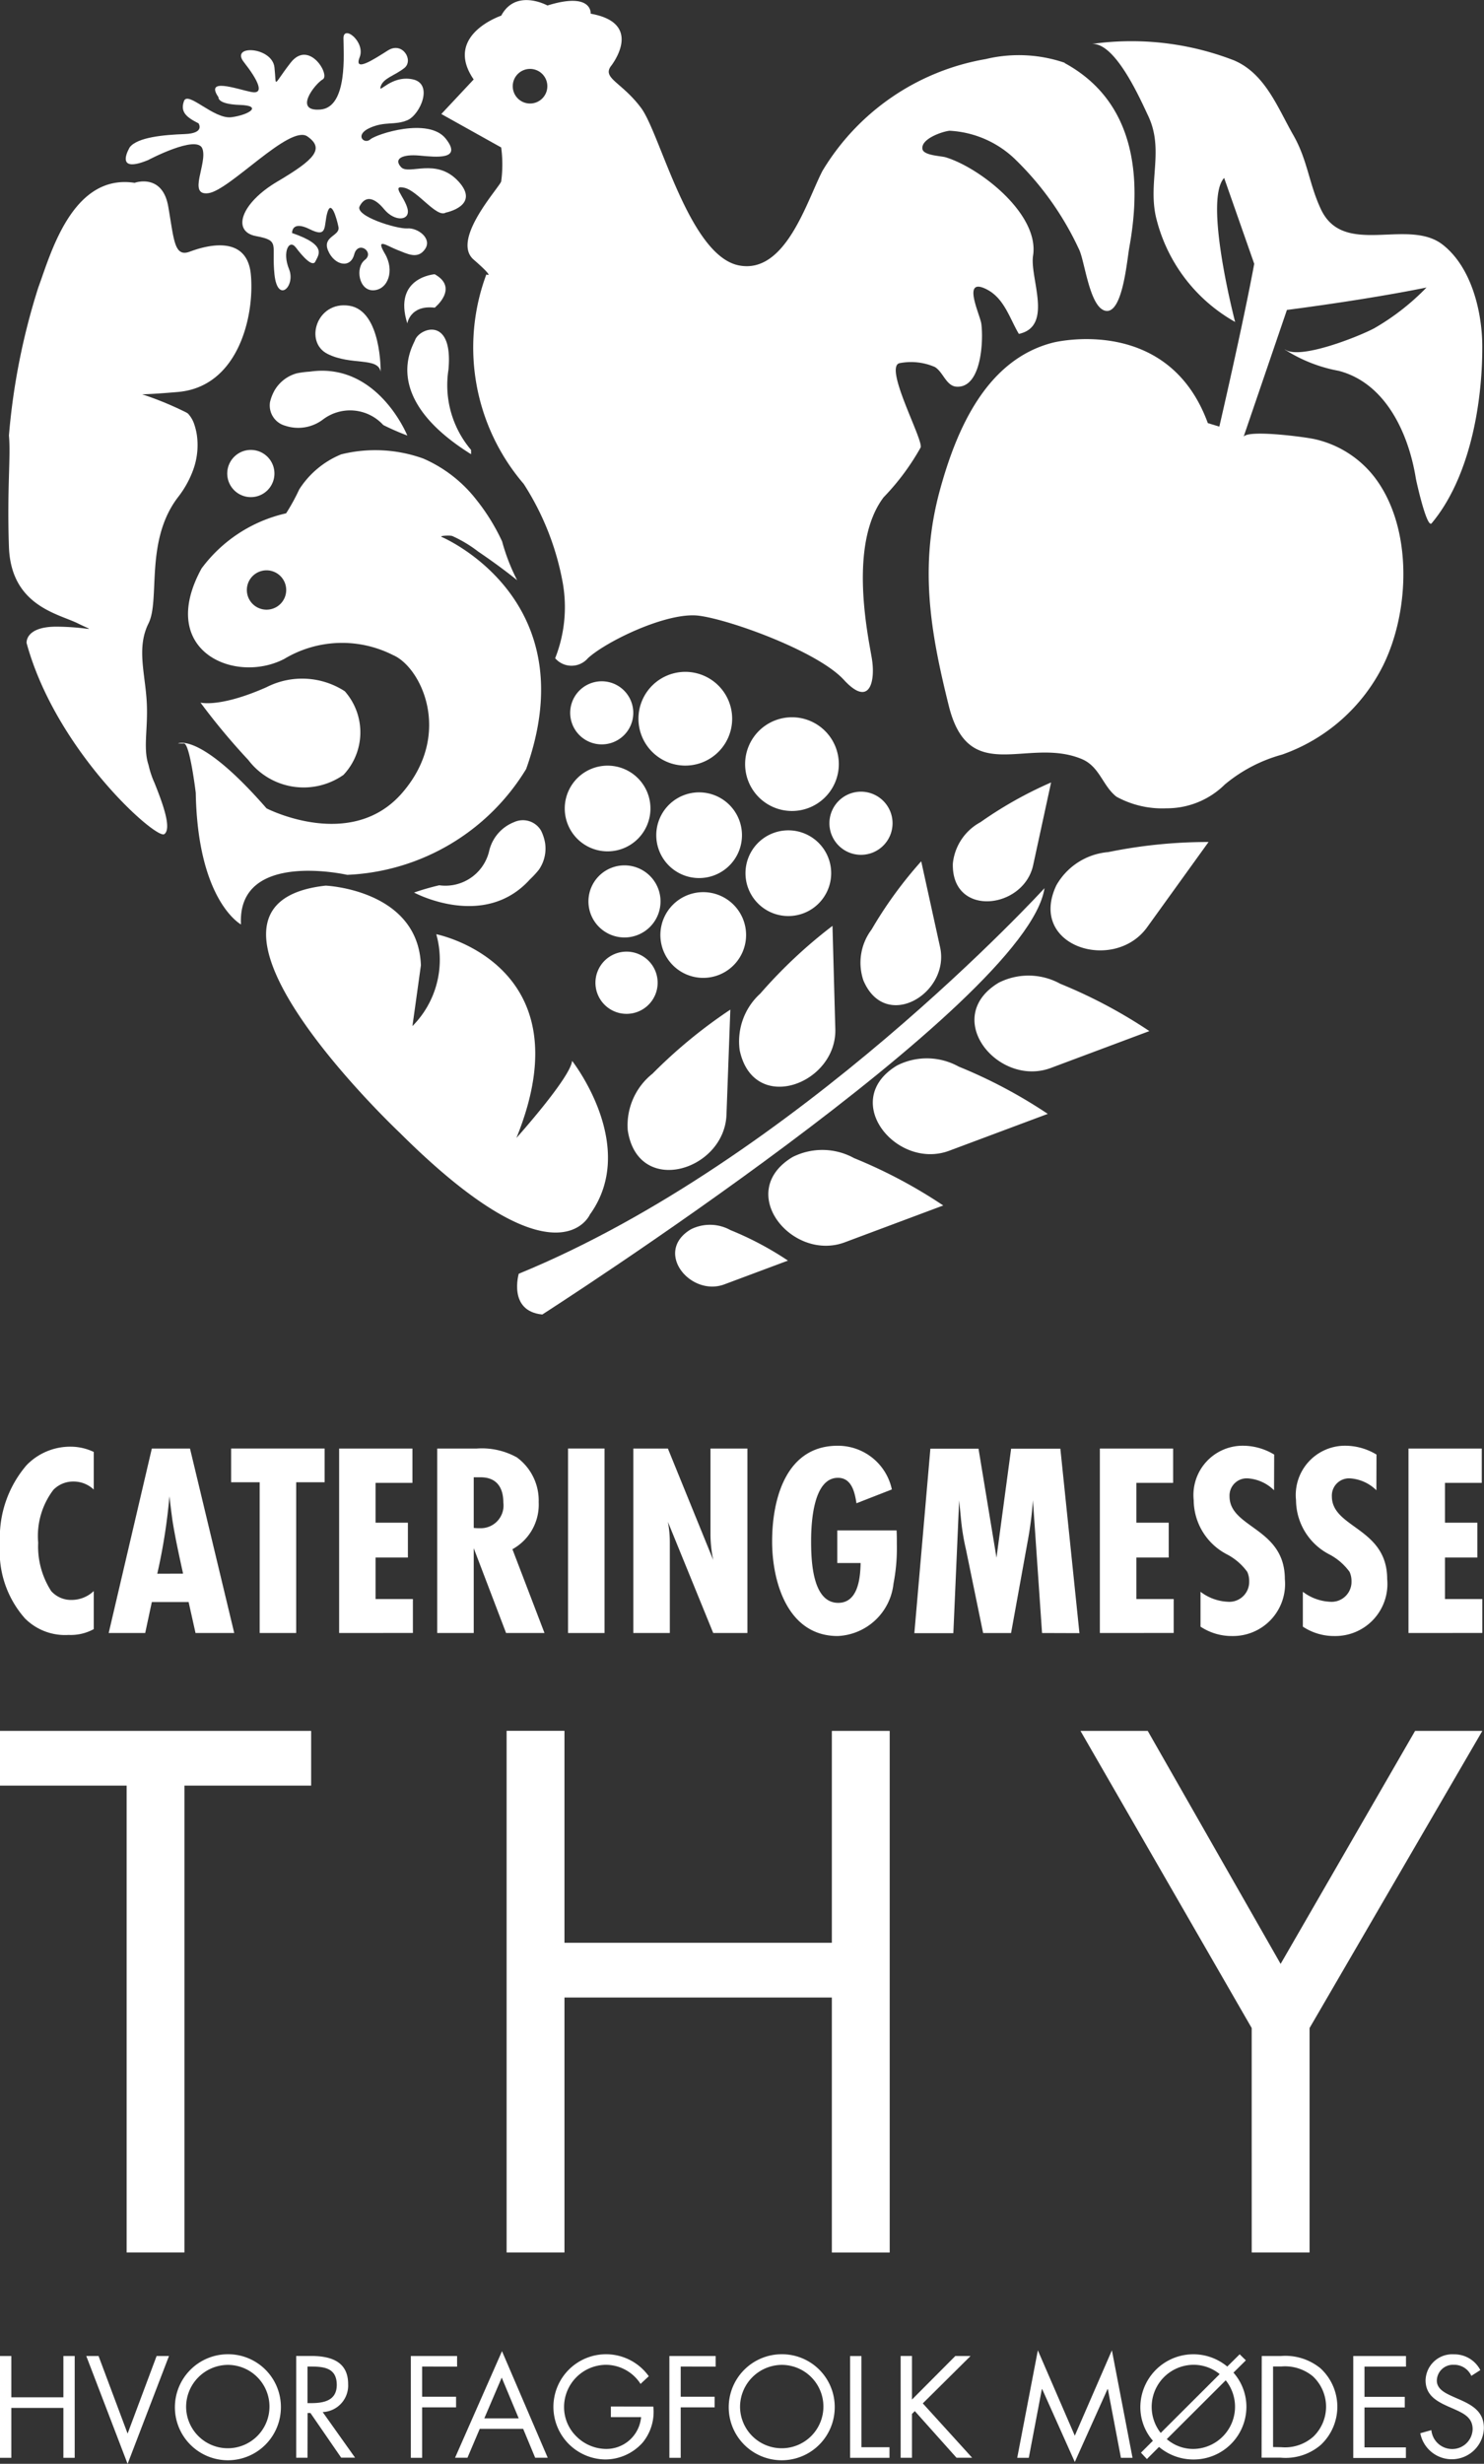 <?xml version="1.0" encoding="UTF-8"?>
<svg xmlns="http://www.w3.org/2000/svg" xmlns:xlink="http://www.w3.org/1999/xlink" id="Group_4164" data-name="Group 4164" width="70" height="116.191" viewBox="0 0 70 116.191">
  <rect x="0" y="0" width="70" height="116.191" fill="#333333" stroke="none"/>
  <defs>
    <clipPath id="clip-path">
      <rect id="Rectangle_723" data-name="Rectangle 723" width="70" height="116.191" fill="#fff"></rect>
    </clipPath>
  </defs>
  <g id="Group_4159" data-name="Group 4159" clip-path="url(#clip-path)">
    <path id="Path_10218" data-name="Path 10218" d="M142.309,201.642s-11.7,12.817-24.8,18.184c0,0-.519,1.762,1.11,1.923,0,0,22.875-14.66,23.689-20.107" transform="translate(-93.039 -159.758)" fill="#fff"></path>
    <path id="Path_10219" data-name="Path 10219" d="M221,177.651s-.846,3.9-.846,3.9c-.452,2.087-3.862,2.48-3.788-.08a2.5,2.5,0,0,1,1.3-1.945A18.822,18.822,0,0,1,221,177.651" transform="translate(-171.42 -140.751)" fill="#fff"></path>
    <path id="Path_10220" data-name="Path 10220" d="M198.205,195.535s.89,4.051.891,4.054c.478,2.17-2.577,4.022-3.617,1.569a2.6,2.6,0,0,1,.384-2.4,19.65,19.65,0,0,1,2.342-3.219" transform="translate(-154.752 -154.92)" fill="#fff"></path>
    <path id="Path_10221" data-name="Path 10221" d="M172.16,210.221s.133,4.859.134,4.862c.07,2.6-3.852,4.061-4.51,1.008a3.044,3.044,0,0,1,.972-2.681,23.071,23.071,0,0,1,3.4-3.189" transform="translate(-132.892 -166.555)" fill="#fff"></path>
    <path id="Path_10222" data-name="Path 10222" d="M147.295,229.219s-.182,4.955-.182,4.958c-.1,2.655-4.187,3.883-4.657.732a3.106,3.106,0,0,1,1.165-2.666,23.491,23.491,0,0,1,3.675-3.024" transform="translate(-112.845 -181.607)" fill="#fff"></path>
    <path id="Path_10223" data-name="Path 10223" d="M229.541,224.1l-4.647,1.739c-2.489.931-5.194-2.372-2.466-4.018a3.107,3.107,0,0,1,2.909.05,23.45,23.45,0,0,1,4.2,2.23" transform="translate(-175.322 -175.476)" fill="#fff"></path>
    <path id="Path_10224" data-name="Path 10224" d="M206.465,242.9l-4.648,1.738c-2.488.931-5.194-2.372-2.466-4.018a3.1,3.1,0,0,1,2.909.05,23.425,23.425,0,0,1,4.2,2.229" transform="translate(-157.04 -190.371)" fill="#fff"></path>
    <path id="Path_10225" data-name="Path 10225" d="M182.734,263.685l-4.647,1.738c-2.488.93-5.194-2.372-2.467-4.019a3.109,3.109,0,0,1,2.909.051,23.433,23.433,0,0,1,4.2,2.23" transform="translate(-138.238 -206.837)" fill="#fff"></path>
    <path id="Path_10226" data-name="Path 10226" d="M52.863,106.252c-.118-.049.39-.081.509-.037a6.068,6.068,0,0,1,1.214.729c.629.426,1.248.877,1.841,1.352a9.342,9.342,0,0,1-.709-1.829,9.591,9.591,0,0,0-1.2-1.946,6.408,6.408,0,0,0-2.515-1.96,6.686,6.686,0,0,0-3.873-.2,4.269,4.269,0,0,0-1.981,1.653,9.468,9.468,0,0,1-.619,1.129,6.83,6.83,0,0,0-3.989,2.6c-2.134,3.9,1.577,5.473,3.9,4.267a5.3,5.3,0,0,1,5.125-.185c1.323.556,2.853,3.711.441,6.5s-6.4.732-6.4.732c-3.154-3.618-4.175-3.061-4.175-3.061h.278c.279,0,.558,2.33.558,2.33.092,5.113,2.133,6.205,2.133,6.205-.185-3.524,5.009-2.339,5.009-2.339a10.4,10.4,0,0,0,8.442-4.99c2.882-8.06-3.989-10.947-3.989-10.947m-8.256,3.432a.928.928,0,1,1,.927-.928.928.928,0,0,1-.927.928" transform="translate(-32.034 -80.935)" fill="#fff"></path>
    <path id="Path_10227" data-name="Path 10227" d="M53.825,103.265a1.113,1.113,0,1,1-1.114-1.113,1.114,1.114,0,0,1,1.114,1.113" transform="translate(-40.88 -80.934)" fill="#fff"></path>
    <path id="Path_10228" data-name="Path 10228" d="M95.506,80.521a4.718,4.718,0,0,1-1.066-3.786c.232-2.551-1.372-1.959-1.577-1.392-.109.3-1.67,2.69,2.644,5.381" transform="translate(-73.286 -59.303)" fill="#fff"></path>
    <path id="Path_10229" data-name="Path 10229" d="M91.944,64.585s.131-.881,1.292-.742c0,0,1.159-.928,0-1.577,0,0-1.98.139-1.292,2.319" transform="translate(-72.731 -49.333)" fill="#fff"></path>
    <path id="Path_10230" data-name="Path 10230" d="M74.7,72.445s.046-2.876-1.485-3.108-2.134,1.716-1.02,2.273,2.366.139,2.505.835" transform="translate(-56.745 -54.92)" fill="#fff"></path>
    <path id="Path_10231" data-name="Path 10231" d="M67.706,87.226s-1.4-3.479-4.6-3.015a4.32,4.32,0,0,0-.619.081,1.748,1.748,0,0,0-1.041.8,2.134,2.134,0,0,0-.215.546.992.992,0,0,0,.722,1.126,1.932,1.932,0,0,0,1.756-.282,2.12,2.12,0,0,1,2.864.248,12.115,12.115,0,0,0,1.132.494" transform="translate(-48.493 -66.685)" fill="#fff"></path>
    <path id="Path_10232" data-name="Path 10232" d="M45.513,155.225s.916.25,3.119-.727a3.7,3.7,0,0,1,3.69.191,2.926,2.926,0,0,1-.061,3.945,3.276,3.276,0,0,1-4.487-.7,31.072,31.072,0,0,1-2.261-2.713" transform="translate(-36.059 -122.091)" fill="#fff"></path>
    <path id="Path_10233" data-name="Path 10233" d="M7.86,41.255s1.3-.464,1.577,1.114.278,2.412,1.02,2.133,2.69-.835,2.876,1.067-.557,5.3-3.432,5.551-2.041,0-2.041,0a15.46,15.46,0,0,1,2.325.916,1.127,1.127,0,0,1,.181.1,1.376,1.376,0,0,1,.237.352,1.159,1.159,0,0,1,.068.177,2.82,2.82,0,0,1,.119.5,3.41,3.41,0,0,1-.165,1.6A4.707,4.707,0,0,1,9.9,56.08c-1.577,2.058-.835,4.835-1.391,5.951s-.186,2.266-.093,3.593-.186,2.255.093,3.09a4.294,4.294,0,0,0,.278.835c.372.928.835,2.158.464,2.424s-5.1-3.909-6.494-9.011c0,0-.093-.8,1.485-.774s1.855.3.927-.157S2.016,61.2,1.923,58.417s.093-4.267,0-5.241a31.588,31.588,0,0,1,1.391-7c.556-1.484,1.577-5.38,4.545-4.917" transform="translate(-1.502 -32.635)" fill="#fff"></path>
    <path id="Path_10234" data-name="Path 10234" d="M29.6,13.536s2.314-1.229,2.568-.543-.723,2.242.288,2.1,3.834-3.255,4.665-2.676.325,1.1-1.41,2.124-2.17,2.36-1.012,2.577.722.383.868,1.8,1.013.55.687-.246,0-1.446.326-1.012.79.94.919.651.6-.759-1.1-1.338c0,0-.036-.615.831-.181s.651-.155.832-.783.433.24.524.674-.777.434-.488,1.121,1.049.868,1.23.181.976-.109.506.253-.289,1.46.4,1.435,1.013-.929.543-1.725.108-.361.579-.181.965.47,1.314-.036-.348-1.013-.831-.976-2.5-.579-2.252-1.049.647-.47,1.154.145,1.256.542,1.1-.036-.783-1.121-.145-.976,1.53,1.436,1.952,1.17c0,0,1.651-.321.6-1.469s-2.35-.28-2.712-.678.072-.614.868-.542,2.048.217,1.241-.8-3.267-.217-3.556.036-.759-.205-.036-.536,1.184-.114,1.784-.368,1.253-1.726.24-1.93-1.625.737-1.5.339.657-.506,1.115-.868-.085-1.266-.772-.832-1.621,1.049-1.335.325-.763-1.555-.763-.9.217,3.254-1.085,3.363-.253-1.219.109-1.423-.651-1.9-1.519-.782-.652,1.193-.76.217-2.1-1.085-1.446-.253,1.027,1.555.333,1.41-2.176-.687-1.526.253c0,0-.072.326,1.012.361s.434.47-.4.579-2.061-1.266-2.242-.759.108.759.687,1.048c0,0,.326.47-.651.506s-2.212.145-2.588.615c0,0-.8,1.291.852.615" transform="translate(-22.621 -5.983)" fill="#fff"></path>
    <path id="Path_10235" data-name="Path 10235" d="M129.635,2.961a6.687,6.687,0,0,0-3.728-.174,11.194,11.194,0,0,0-7.7,5.274c-.735,1.417-1.74,4.89-3.942,4.455-2.35-.464-3.711-6.216-4.608-7.421s-1.812-1.392-1.447-1.949c0,0,1.664-2.04-.934-2.5,0,0,.093-1.05-2.04-.386,0,0-1.485-.821-2.18.478,0,0-2.737.916-1.3,3.009l-1.526,1.63,2.824,1.577a6.042,6.042,0,0,1,0,1.606c-.139.342-2.366,2.754-1.3,3.682s.6.7.6.7a9.883,9.883,0,0,0,1.762,9.879,12.823,12.823,0,0,1,1.837,4.638,6.566,6.566,0,0,1-.353,3.583,1.018,1.018,0,0,0,1.543,0c.869-.8,3.745-2.192,5.229-2.006s5.619,1.688,6.845,3.024,1.5.06,1.319-1.018-1.113-5.381.557-7.59a11.328,11.328,0,0,0,1.747-2.35c.132-.372-1.807-3.9-.959-3.982a2.819,2.819,0,0,1,1.626.186c.4.239.534.9,1.029.93,1.181.068,1.27-2.2,1.166-2.965-.06-.44-.952-2.242.255-1.624.829.424,1.082,1.372,1.515,2.1,1.645-.355.506-2.644.67-3.689.309-1.966-2.527-4.162-4.129-4.642-.21-.063-1.033-.082-1.088-.384-.087-.486.945-.832,1.279-.866a4.814,4.814,0,0,1,3.046,1.3,14.246,14.246,0,0,1,3.067,4.308c.27.56.5,2.787,1.27,2.887.79.1.987-2.415,1.1-3.018.605-3.357.241-6.876-3.058-8.671m-25.214,1.91a.816.816,0,1,1,.816-.816.816.816,0,0,1-.816.816" transform="translate(-79.413 0)" fill="#fff"></path>
    <path id="Path_10236" data-name="Path 10236" d="M225.727,59.658c.129-.379,2.973,0,3.381.1a4.92,4.92,0,0,1,2.805,1.793c1.811,2.368,1.671,6.312.4,8.879a8.456,8.456,0,0,1-4.766,4.2,7.143,7.143,0,0,0-2.7,1.41,3.883,3.883,0,0,1-2.747,1.122,4.485,4.485,0,0,1-2.363-.547c-.657-.513-.789-1.426-1.645-1.78-2.55-1.055-5.31,1.316-6.262-2.5-.875-3.507-1.4-6.577-.424-10.168.781-2.86,2.191-6.176,5.357-6.971.007,0,5.4-1.355,7.284,3.8l.543.166s2.164-9.325,1.912-9.832,1.852,2.643,1.852,2.643l-2.624,7.681" transform="translate(-167.074 -39.043)" fill="#fff"></path>
    <path id="Path_10237" data-name="Path 10237" d="M257.071,24.071a7.031,7.031,0,0,0,2.535,1c2.228.579,3.3,2.973,3.638,5.062.024.15.524,2.4.748,2.127,1.758-2.1,2.392-5.525,2.388-8.321,0-1.643-.507-3.754-1.866-4.816-1.639-1.281-4.674.61-5.745-1.671-.564-1.2-.627-2.315-1.3-3.493-.741-1.294-1.325-2.9-2.8-3.529a13.386,13.386,0,0,0-6.7-.774c1.11-.072,2.289,2.627,2.651,3.39.755,1.594,0,3.061.358,4.731a7.728,7.728,0,0,0,3.744,4.989s-1.5-5.735-.518-6.791l2.214,6.319s4.036-.484,7.331-1.152a11.193,11.193,0,0,1-2.46,1.919c-.7.378-3.527,1.513-4.215,1" transform="translate(-196.461 -7.583)" fill="#fff"></path>
    <path id="Path_10238" data-name="Path 10238" d="M246.008,191.145l-2.9,4.024c-1.555,2.154-5.638.906-4.281-1.977a3.108,3.108,0,0,1,2.45-1.571,23.449,23.449,0,0,1,4.735-.476" transform="translate(-189.001 -151.437)" fill="#fff"></path>
    <path id="Path_10239" data-name="Path 10239" d="M158.656,279.757l-3,1.121c-1.6.6-3.348-1.529-1.589-2.591a2,2,0,0,1,1.875.033,15.092,15.092,0,0,1,2.711,1.437" transform="translate(-121.486 -220.309)" fill="#fff"></path>
    <path id="Path_10240" data-name="Path 10240" d="M63.253,201.077s4.359.188,4.489,3.756c0,0-.313,2.253-.4,2.868a4.436,4.436,0,0,0,1.125-4.333s7.112,1.406,3.78,9.608c0,0,2.551-2.845,2.627-3.636,0,0,3.165,4.024.838,7.249,0,0-1.538,3.545-8.965-3.856,0,0-11.447-10.779-3.5-11.656" transform="translate(-47.888 -159.311)" fill="#fff"></path>
    <path id="Path_10241" data-name="Path 10241" d="M132.34,156.749a1.488,1.488,0,1,1-.786-1.952,1.489,1.489,0,0,1,.786,1.952" transform="translate(-102.587 -122.549)" fill="#fff"></path>
    <path id="Path_10242" data-name="Path 10242" d="M149.221,155.612a2.21,2.21,0,1,1-1.168-2.9,2.21,2.21,0,0,1,1.168,2.9" transform="translate(-114.862 -120.851)" fill="#fff"></path>
    <path id="Path_10243" data-name="Path 10243" d="M173.445,165.922a2.21,2.21,0,1,1-1.168-2.9,2.21,2.21,0,0,1,1.168,2.9" transform="translate(-134.055 -129.02)" fill="#fff"></path>
    <path id="Path_10244" data-name="Path 10244" d="M191.218,181.81a1.489,1.489,0,1,1-.787-1.952,1.489,1.489,0,0,1,.787,1.952" transform="translate(-149.235 -142.404)" fill="#fff"></path>
    <path id="Path_10245" data-name="Path 10245" d="M152.917,182.709a2.021,2.021,0,1,1-1.067-2.65,2.02,2.02,0,0,1,1.067,2.65" transform="translate(-118.08 -142.53)" fill="#fff"></path>
    <path id="Path_10246" data-name="Path 10246" d="M173.177,191.332a2.021,2.021,0,1,1-1.067-2.65,2.02,2.02,0,0,1,1.067,2.65" transform="translate(-134.132 -149.362)" fill="#fff"></path>
    <path id="Path_10247" data-name="Path 10247" d="M132.132,176.643a2.021,2.021,0,1,1-1.067-2.65,2.02,2.02,0,0,1,1.067,2.65" transform="translate(-101.612 -137.724)" fill="#fff"></path>
    <path id="Path_10248" data-name="Path 10248" d="M136.868,198.837a1.7,1.7,0,1,1-.9-2.234,1.7,1.7,0,0,1,.9,2.234" transform="translate(-105.848 -155.658)" fill="#fff"></path>
    <path id="Path_10249" data-name="Path 10249" d="M153.851,205.369a2.021,2.021,0,1,1-1.067-2.651,2.021,2.021,0,0,1,1.067,2.651" transform="translate(-118.82 -160.483)" fill="#fff"></path>
    <path id="Path_10250" data-name="Path 10250" d="M138.032,218.1a1.467,1.467,0,1,1-.775-1.924,1.467,1.467,0,0,1,.775,1.924" transform="translate(-107.128 -171.18)" fill="#fff"></path>
    <path id="Path_10251" data-name="Path 10251" d="M94.031,189.694s3.3,1.782,5.464-.619a4.311,4.311,0,0,0,.424-.458,1.75,1.75,0,0,0,.289-1.282,2.148,2.148,0,0,0-.184-.557.993.993,0,0,0-1.275-.405,1.932,1.932,0,0,0-1.17,1.339,2.12,2.12,0,0,1-2.361,1.639,12.1,12.1,0,0,0-1.187.343" transform="translate(-74.5 -147.602)" fill="#fff"></path>
    <path id="Path_10252" data-name="Path 10252" d="M4.422,337.041a2.25,2.25,0,0,1-1.187.274,2.664,2.664,0,0,1-2.061-.783A4.754,4.754,0,0,1,0,333.011a5.235,5.235,0,0,1,1.252-3.7,2.862,2.862,0,0,1,2.087-.874,2.533,2.533,0,0,1,1.083.248v1.774a1.38,1.38,0,0,0-.952-.378,1.3,1.3,0,0,0-.952.391,3.6,3.6,0,0,0-.717,2.491,3.884,3.884,0,0,0,.613,2.283,1.254,1.254,0,0,0,.978.418,1.515,1.515,0,0,0,1.03-.418Z" transform="translate(0 -260.213)" fill="#fff"></path>
    <path id="Path_10253" data-name="Path 10253" d="M28.777,337.573l-.326-1.461H26.716l-.313,1.461H24.681l2.035-8.7h1.8l2.087,8.7Zm-.587-2.8c-.183-.835-.365-1.657-.5-2.5-.052-.378-.1-.77-.144-1.148a26.917,26.917,0,0,1-.574,3.652Z" transform="translate(-19.554 -260.561)" fill="#fff"></path>
    <path id="Path_10254" data-name="Path 10254" d="M55.568,330.463v7.109H53.846v-7.109H52.5v-1.591h4.409v1.591Z" transform="translate(-41.597 -260.561)" fill="#fff"></path>
    <path id="Path_10255" data-name="Path 10255" d="M77,337.573v-8.7h3.457v1.618H78.718v1.878h1.526v1.644H78.718v1.957h1.761v1.6Z" transform="translate(-61.003 -260.561)" fill="#fff"></path>
    <path id="Path_10256" data-name="Path 10256" d="M102.538,337.573l-1.526-4v4H99.29v-8.7h1.865a3.394,3.394,0,0,1,1.891.417,2.521,2.521,0,0,1,1.03,2.113,2.4,2.4,0,0,1-1.239,2.218l1.513,3.952Zm-1.526-4.957a2.1,2.1,0,0,0,.287.013,1.071,1.071,0,0,0,1.109-1.213c0-.7-.313-1.187-1.07-1.187h-.326Z" transform="translate(-78.666 -260.561)" fill="#fff"></path>
    <rect id="Rectangle_722" data-name="Rectangle 722" width="1.722" height="8.701" transform="translate(26.794 68.311)" fill="#fff"></rect>
    <path id="Path_10257" data-name="Path 10257" d="M147.587,337.573l-2.139-5.244a5.1,5.1,0,0,1,.091.991v4.253h-1.722v-8.7h1.631l2.139,5.257a5.988,5.988,0,0,1-.13-1.174v-4.083H149.2v8.7Z" transform="translate(-113.944 -260.561)" fill="#fff"></path>
    <path id="Path_10258" data-name="Path 10258" d="M181.214,332.236c.013.222.013.443.013.665a8.686,8.686,0,0,1-.157,1.839,2.77,2.77,0,0,1-2.635,2.478c-2.348,0-3.091-2.531-3.091-4.461,0-2,.652-4.513,3.091-4.513a2.6,2.6,0,0,1,2.557,2.061l-1.67.652c-.078-.509-.222-1.2-.874-1.2-1.174,0-1.265,2.152-1.265,2.974,0,.861.039,2.922,1.278,2.922.939,0,1.044-1.174,1.057-1.878h-1.1v-1.539Z" transform="translate(-138.923 -260.064)" fill="#fff"></path>
    <path id="Path_10259" data-name="Path 10259" d="M213.651,337.573l-.43-6.261a17.305,17.305,0,0,1-.261,2.009l-.77,4.253h-1.318l-.809-3.939a10.907,10.907,0,0,1-.222-1.3l-.1-1.017-.274,6.261h-1.839l.756-8.7h2.27l.848,5.14.691-5.14h2.322l.9,8.7Z" transform="translate(-164.498 -260.561)" fill="#fff"></path>
    <path id="Path_10260" data-name="Path 10260" d="M249.765,337.573v-8.7h3.457v1.618h-1.735v1.878h1.526v1.644h-1.526v1.957h1.761v1.6Z" transform="translate(-197.885 -260.561)" fill="#fff"></path>
    <path id="Path_10261" data-name="Path 10261" d="M274.85,330.344a1.947,1.947,0,0,0-1.239-.561.811.811,0,0,0-.861.848c0,1.5,2.609,1.474,2.609,3.9a2.454,2.454,0,0,1-2.478,2.687,2.66,2.66,0,0,1-1.5-.443v-1.644a2.289,2.289,0,0,0,1.279.47.939.939,0,0,0,1.017-.965,1.041,1.041,0,0,0-.091-.444,2.769,2.769,0,0,0-.926-.809,2.9,2.9,0,0,1-1.6-2.57,2.325,2.325,0,0,1,2.27-2.57,2.862,2.862,0,0,1,1.526.417Z" transform="translate(-214.753 -260.064)" fill="#fff"></path>
    <path id="Path_10262" data-name="Path 10262" d="M298.087,330.344a1.947,1.947,0,0,0-1.239-.561.811.811,0,0,0-.861.848c0,1.5,2.609,1.474,2.609,3.9a2.454,2.454,0,0,1-2.478,2.687,2.66,2.66,0,0,1-1.5-.443v-1.644a2.288,2.288,0,0,0,1.278.47.939.939,0,0,0,1.017-.965,1.041,1.041,0,0,0-.091-.444,2.768,2.768,0,0,0-.926-.809,2.9,2.9,0,0,1-1.6-2.57,2.325,2.325,0,0,1,2.27-2.57,2.862,2.862,0,0,1,1.526.417Z" transform="translate(-233.163 -260.064)" fill="#fff"></path>
    <path id="Path_10263" data-name="Path 10263" d="M319.852,337.573v-8.7h3.457v1.618h-1.735v1.878H323.1v1.644h-1.526v1.957h1.761v1.6Z" transform="translate(-253.414 -260.561)" fill="#fff"></path>
    <path id="Path_10264" data-name="Path 10264" d="M8.7,395.559v22.016H5.974V395.559H0v-2.581H14.677v2.581Z" transform="translate(0 -311.351)" fill="#fff"></path>
    <path id="Path_10265" data-name="Path 10265" d="M117.777,402.971h12.612v-9.993h2.729v24.6h-2.729V405.553H117.777v12.022h-2.729v-24.6h2.729Z" transform="translate(-91.151 -311.351)" fill="#fff"></path>
    <path id="Path_10266" data-name="Path 10266" d="M253.441,406.991l-8.076-14.013h3.172l6.269,10.989,6.343-10.989h3.172l-8.15,14.013v10.584h-2.729Z" transform="translate(-194.399 -311.351)" fill="#fff"></path>
    <path id="Path_10267" data-name="Path 10267" d="M2.99,536.86v-1.947h.534v4.8H2.99v-2.354H.535v2.354H0v-4.8H.535v1.947Z" transform="translate(0 -423.805)" fill="#fff"></path>
    <path id="Path_10268" data-name="Path 10268" d="M21.549,538.571l1.368-3.658H23.5L21.549,540,19.6,534.913h.579Z" transform="translate(-15.53 -423.805)" fill="#fff"></path>
    <path id="Path_10269" data-name="Path 10269" d="M44.7,537a2.5,2.5,0,1,1-2.5-2.487A2.487,2.487,0,0,1,44.7,537M40.229,537a1.966,1.966,0,1,0,1.966-1.985A1.983,1.983,0,0,0,40.229,537" transform="translate(-31.45 -423.489)" fill="#fff"></path>
    <path id="Path_10270" data-name="Path 10270" d="M67.794,539.71H67.26v-4.8h.694c.91,0,1.756.241,1.756,1.323a1.253,1.253,0,0,1-1.2,1.323l1.527,2.15h-.655l-1.45-2.106h-.134Zm0-2.576h.165c.6,0,1.215-.115,1.215-.859,0-.789-.579-.865-1.221-.865h-.159Z" transform="translate(-53.289 -423.805)" fill="#fff"></path>
    <path id="Path_10271" data-name="Path 10271" d="M93.828,535.409v1.425h1.6v.5h-1.6v2.379h-.534v-4.8h2.182v.5Z" transform="translate(-73.915 -423.805)" fill="#fff"></path>
    <path id="Path_10272" data-name="Path 10272" d="M104.505,537.474l-.579,1.362h-.585l2.214-5.026,2.157,5.026h-.592l-.566-1.362Zm1.037-2.417-.821,1.921h1.622Z" transform="translate(-81.876 -422.931)" fill="#fff"></path>
    <path id="Path_10273" data-name="Path 10273" d="M130.285,536.983a2.282,2.282,0,0,1-.5,1.692,2.371,2.371,0,0,1-1.775.8,2.481,2.481,0,1,1,2.061-3.925l-.388.362a1.951,1.951,0,0,0-1.648-.9,1.99,1.99,0,0,0-1.96,2,1.932,1.932,0,0,0,.56,1.355,2.016,2.016,0,0,0,1.362.611,1.646,1.646,0,0,0,1.711-1.5h-1.425v-.5Z" transform="translate(-99.468 -423.489)" fill="#fff"></path>
    <path id="Path_10274" data-name="Path 10274" d="M152.543,535.409v1.425h1.6v.5h-1.6v2.379h-.534v-4.8h2.182v.5Z" transform="translate(-120.434 -423.805)" fill="#fff"></path>
    <path id="Path_10275" data-name="Path 10275" d="M170.486,537a2.5,2.5,0,1,1-2.5-2.487,2.487,2.487,0,0,1,2.5,2.487M166.02,537a1.966,1.966,0,1,0,1.966-1.985A1.983,1.983,0,0,0,166.02,537" transform="translate(-131.112 -423.489)" fill="#fff"></path>
    <path id="Path_10276" data-name="Path 10276" d="M193.585,539.214h1.323v.5h-1.858v-4.8h.534Z" transform="translate(-152.951 -423.805)" fill="#fff"></path>
    <path id="Path_10277" data-name="Path 10277" d="M207.113,534.913h.719l-2.252,2.233,2.328,2.564h-.738l-1.966-2.2-.134.133v2.068h-.534v-4.8h.534v2.055Z" transform="translate(-162.052 -423.805)" fill="#fff"></path>
    <path id="Path_10278" data-name="Path 10278" d="M231.973,533.6l1.743,4.027,1.75-4.027.973,5.07h-.547l-.617-3.245h-.013l-1.546,3.442-1.54-3.442h-.013l-.617,3.245H231Z" transform="translate(-183.018 -422.761)" fill="#fff"></path>
    <path id="Path_10279" data-name="Path 10279" d="M259.555,538.593a2.417,2.417,0,0,1-.592-1.59,2.5,2.5,0,0,1,4.1-1.909l.585-.579.292.286-.585.579a2.439,2.439,0,0,1,.611,1.622,2.487,2.487,0,0,1-2.5,2.474,2.516,2.516,0,0,1-1.622-.592l-.572.572-.28-.3Zm3.149-3.143a1.938,1.938,0,0,0-1.24-.439,1.984,1.984,0,0,0-1.54,3.213Zm-2.494,3.066a1.915,1.915,0,0,0,1.253.464,1.991,1.991,0,0,0,1.527-3.238Z" transform="translate(-205.173 -423.489)" fill="#fff"></path>
    <path id="Path_10280" data-name="Path 10280" d="M286.529,534.913h.9a2.615,2.615,0,0,1,1.87.579,2.463,2.463,0,0,1,.013,3.614,2.55,2.55,0,0,1-1.9.6h-.89Zm.922,4.3a2.011,2.011,0,0,0,1.514-.5,1.961,1.961,0,0,0-.025-2.843,2.062,2.062,0,0,0-1.489-.464h-.388v3.8Z" transform="translate(-227.013 -423.805)" fill="#fff"></path>
    <path id="Path_10281" data-name="Path 10281" d="M307.3,534.913h2.487v.5H307.83v1.425h1.9v.5h-1.9v1.883h1.953v.5H307.3Z" transform="translate(-243.467 -423.805)" fill="#fff"></path>
    <path id="Path_10282" data-name="Path 10282" d="M324.953,535.534a.88.88,0,0,0-.827-.522.761.761,0,0,0-.8.745c0,.414.426.6.751.751l.318.14c.623.273,1.151.585,1.151,1.349a1.514,1.514,0,0,1-3,.242l.522-.146a.988.988,0,0,0,.961.891.964.964,0,0,0,.986-.935c0-.56-.439-.751-.884-.954l-.293-.128c-.56-.254-1.043-.541-1.043-1.228a1.259,1.259,0,0,1,1.342-1.221,1.377,1.377,0,0,1,1.241.744Z" transform="translate(-255.551 -423.49)" fill="#fff"></path>
  </g>
</svg>
